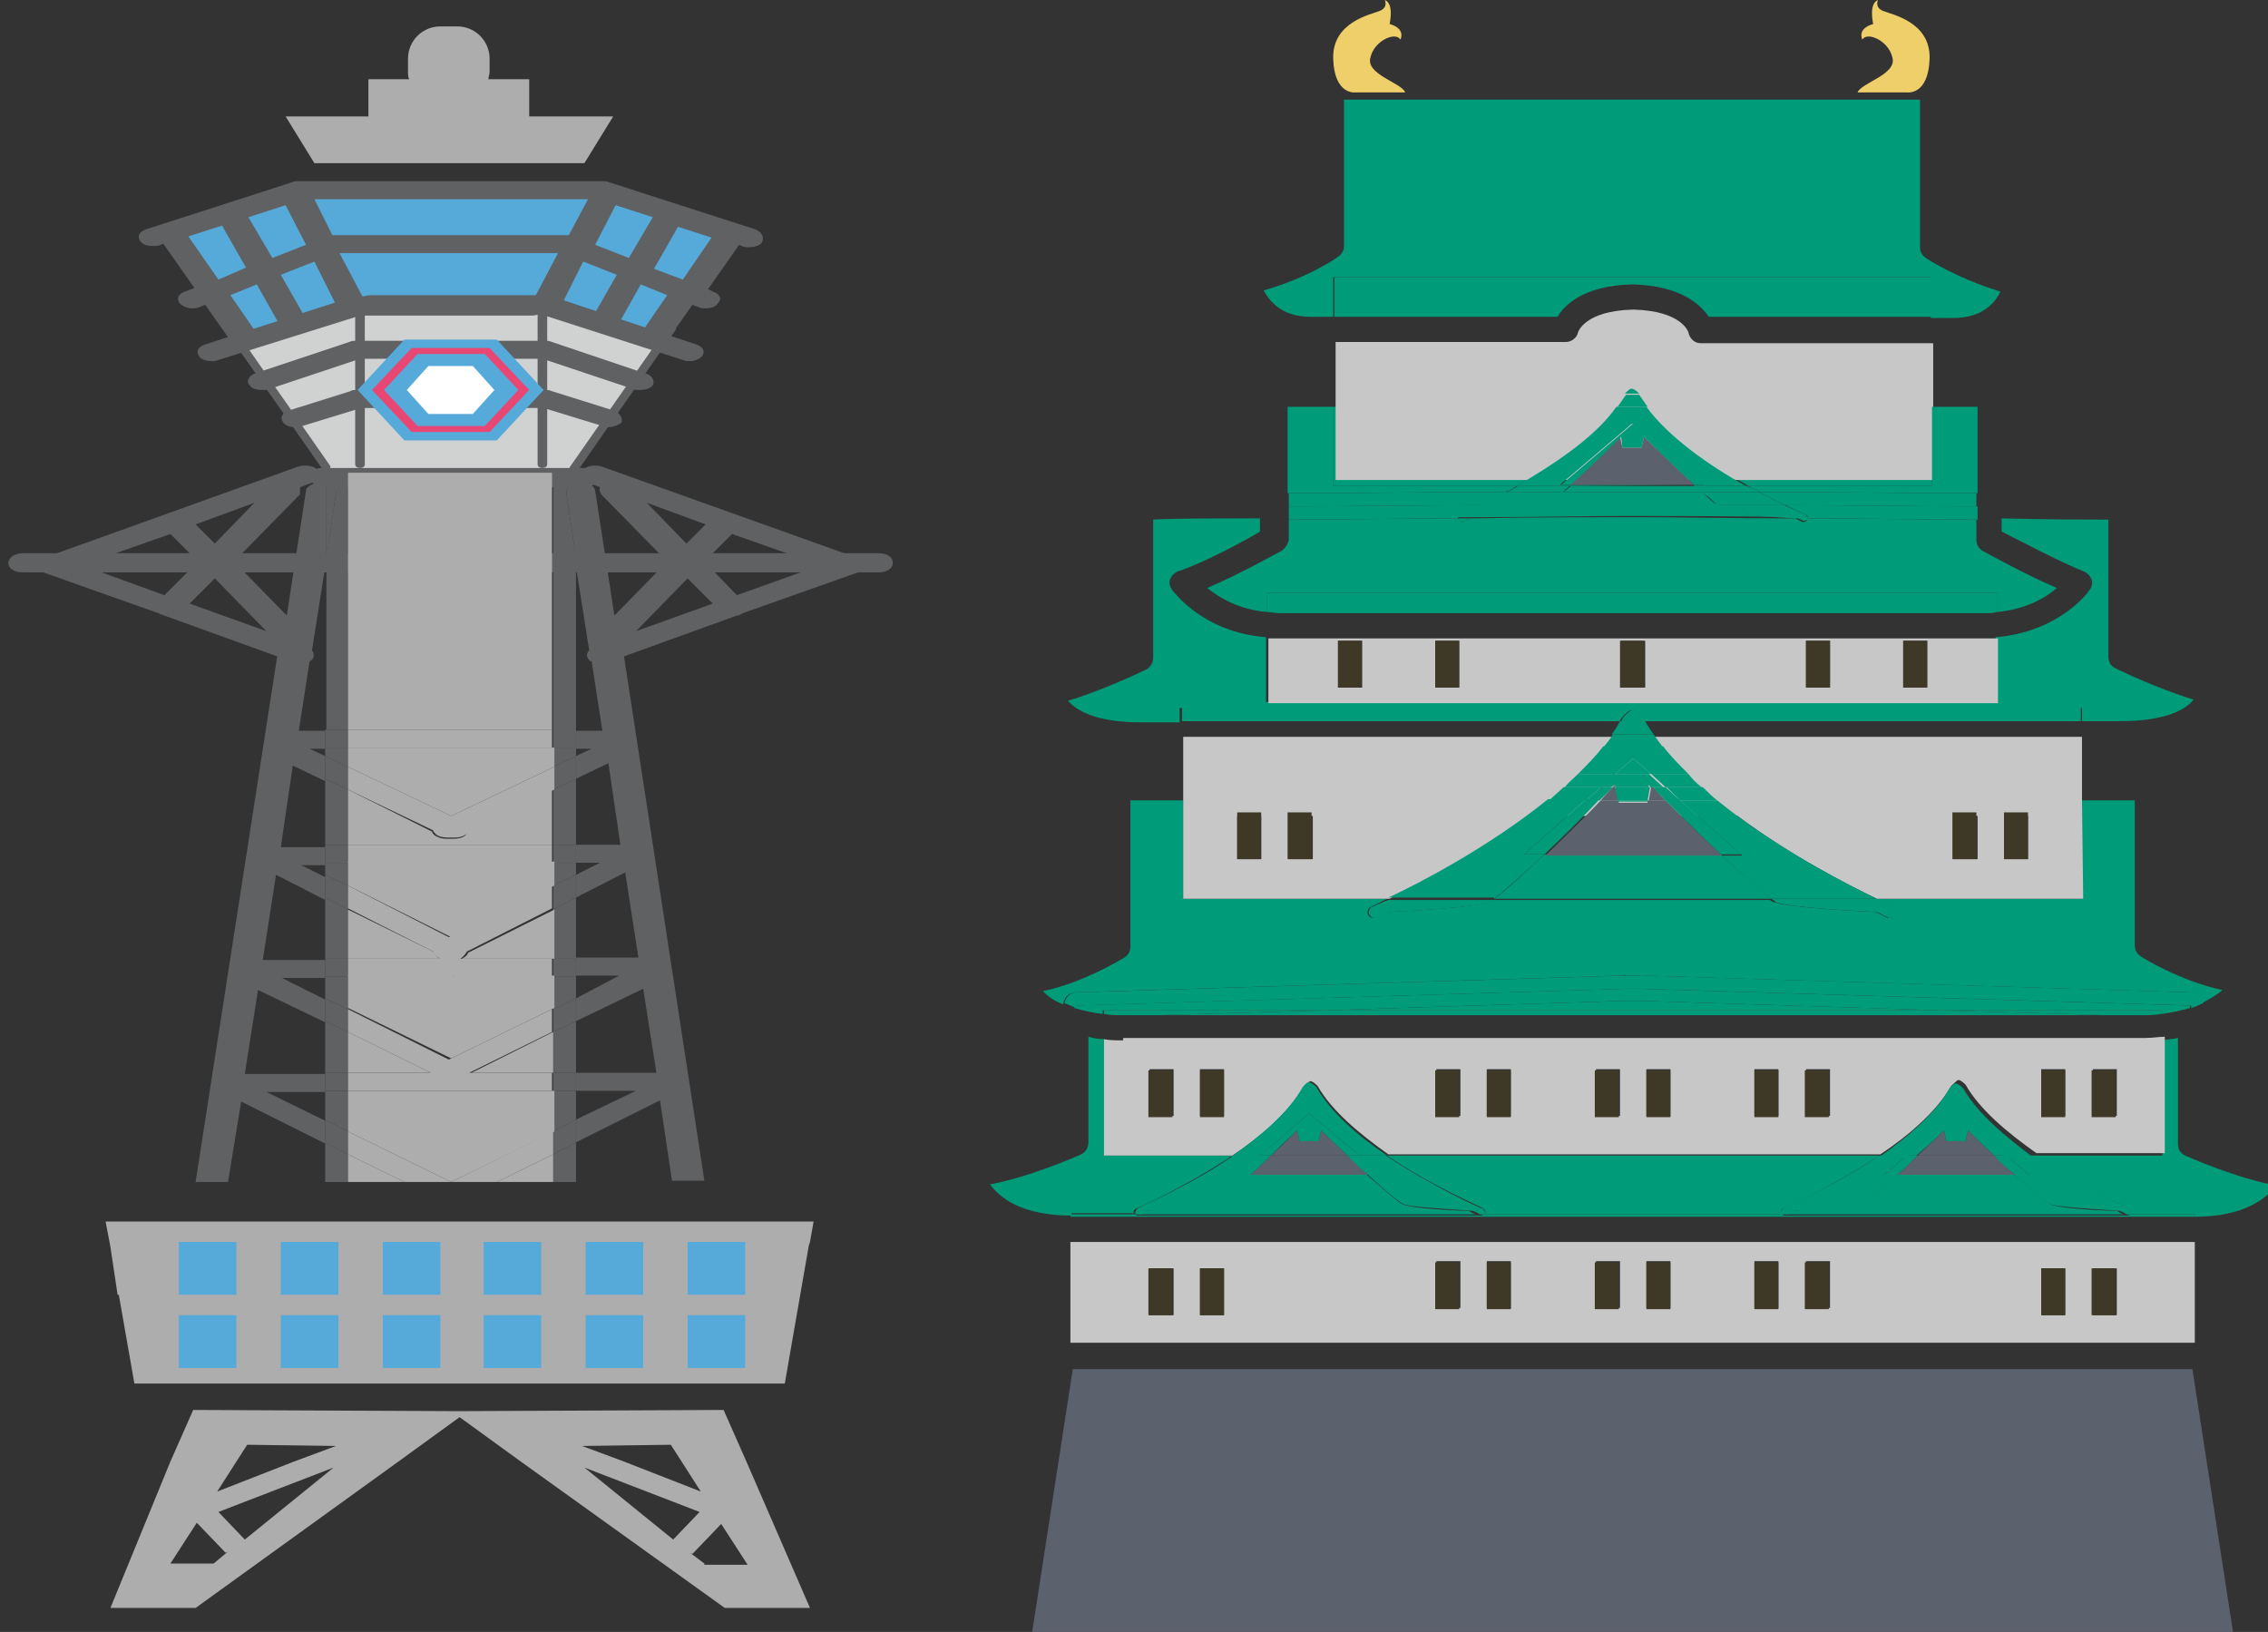 <?xml version="1.0" encoding="utf-8"?>
<!-- Generator: Adobe Illustrator 27.3.1, SVG Export Plug-In . SVG Version: 6.00 Build 0)  -->
<svg version="1.1" id="_レイヤー_1" xmlns="http://www.w3.org/2000/svg" xmlns:xlink="http://www.w3.org/1999/xlink" x="0px"
	 y="0px" viewBox="0 0 189 136" style="enable-background:new 0 0 189 136;" xml:space="preserve">
<rect x="0" y="0" width="189" height="136" fill="#333333" stroke="none"/>
<style type="text/css">
	.st0{fill:#009B79;}
	.st1{fill:#5C616E;}
	.st2{fill:#EECF69;}
	.st3{fill:#C7C7C7;}
	.st4{fill:#3E3827;}
	.st5{fill:#ADADAD;}
	.st6{fill:#D0D1D1;}
	.st7{fill:#56AADA;}
	.st8{fill:#5F6163;}
	.st9{fill:#E74772;}
	.st10{fill:#FFFFFF;}
	.st11{fill:none;}
</style>
<g>
	<path class="st0" d="M126.4,40.5c2.9-1.6,6.4-4,8.3-6.6h-23.6v6.6H126.4z"/>
	<path class="st0" d="M145.7,40.5h15.3v-6.6h-23.6C139.3,36.5,142.8,38.8,145.7,40.5z"/>
	<polygon class="st1" points="186.1,136.1 86,136.1 89.4,114.1 182.7,114.1 	"/>
	<path class="st2" d="M117.1,7.7c-0.3-0.8-3.3-1.5-2.9-2.9c0.3-1.4,2.1-2.2,2.5-1.5c0,0,0.5-0.9-0.9-1.3c0,0,0.4-1.7-0.4-2
		c0,0,0.3,0.6-0.4,0.9c-0.7,0.3-4,0.9-3.9,4c0.1,3.1,1.9,2.8,1.9,2.8H117.1z"/>
	<path class="st2" d="M154.8,7.7c0.3-0.8,3.3-1.5,2.9-2.9c-0.3-1.4-2.1-2.2-2.5-1.5c0,0-0.5-0.9,0.9-1.3c0,0-0.4-1.7,0.4-2
		c0,0-0.3,0.6,0.4,0.9c0.7,0.3,4,0.9,3.9,4s-1.9,2.8-1.9,2.8H154.8z"/>
	<path class="st3" d="M89.3,103.5c0,0-0.1,0-0.1,0v8.4h93.7v-8.4c0,0-0.1,0-0.1,0H89.3z M97.8,109.6h-2v-3.9h2V109.6z M102,109.6h-2
		v-3.9h2V109.6z M121.7,109h-2v-3.9h2V109z M125.9,109h-2v-3.9h2V109z M135,109h-2v-3.9h2V109z M139.2,109h-2v-3.9h2V109z
		 M148.2,109h-2v-3.9h2V109z M152.5,109h-2v-3.9h2V109z M172.1,109.6h-2v-3.9h2V109.6z M176.4,109.6h-2v-3.9h2V109.6z"/>
	<path class="st3" d="M160.9,28.6h-19.2c-0.5,0-0.9-0.4-1-0.9c0,0-0.5-1.8-4.6-1.9c-4.1,0.1-4.6,1.9-4.6,1.9c-0.1,0.5-0.6,0.8-1,0.8
		h-19.2v11.5h49.8V28.6z"/>
	<path class="st0" d="M117,100.4c-0.4-0.1-1.7-1.3-3.1-2.5h-9.8c-1.4,1.3-2.7,2.4-3.1,2.5c-0.7,0.2-4.1,0.4-5.6,0.5
		c-0.3,0.1-0.5,0.2-0.6,0.3h28.2c-0.1,0-0.3-0.1-0.6-0.3C121.1,100.9,117.8,100.7,117,100.4z"/>
	<path class="st0" d="M180.1,96.3h-10.7c3.8,2.6,7.9,4.3,8,4.4c0.1,0.1,0.2,0.2,0.2,0.4c0,0-0.1,0.1-0.1,0.1h5.4v0.2
		c4.2,0,6-1.6,6.8-2.6c-3.3-0.6-7.4-2.4-7.6-2.5c-0.4-0.2-0.6-0.5-0.6-1v-8.8c-0.4,0.1-0.9,0.1-1.3,0.2V96.3z"/>
	<path class="st0" d="M94.6,101.2c0,0-0.1-0.1-0.1-0.1c-0.1-0.1,0-0.3,0.2-0.4c0.1,0,4.1-1.8,8-4.4H92v-9.7c-0.5,0-0.9-0.1-1.3-0.2
		v8.8c0,0.4-0.2,0.8-0.6,1c-0.2,0.1-4.3,1.9-7.6,2.5c0.8,1.1,2.6,2.6,6.8,2.6v-0.2H94.6z"/>
	<path class="st0" d="M148.6,100.7c0.1,0,4.1-1.8,8-4.4h-41c3.8,2.6,7.9,4.3,8,4.4c0.1,0.1,0.2,0.2,0.2,0.4c0,0-0.1,0.1-0.1,0.1
		h24.9c0,0-0.1-0.1-0.1-0.1C148.4,100.9,148.4,100.8,148.6,100.7z"/>
	<path class="st0" d="M171,100.4c-0.4-0.1-1.7-1.3-3.1-2.5h-9.8c-1.4,1.3-2.7,2.4-3.1,2.5c-0.7,0.2-4.1,0.4-5.6,0.5
		c-0.3,0.1-0.5,0.2-0.6,0.3h28.2c-0.1,0-0.3-0.1-0.6-0.3C175,100.9,171.7,100.7,171,100.4z"/>
	<path class="st0" d="M177.5,101.2c0,0-0.1,0.1-0.2,0.1c0,0-0.1,0-0.1,0c0,0,0,0-0.1,0h-28.2c0,0-0.1,0-0.1,0c0,0-0.1,0-0.1,0
		c-0.1,0-0.1,0-0.2-0.1h-24.9c0,0-0.1,0.1-0.2,0.1c0,0-0.1,0-0.1,0c0,0,0,0-0.1,0H95c0,0-0.1,0-0.1,0c0,0-0.1,0-0.1,0
		c-0.1,0-0.1,0-0.2-0.1h-5.4v0.2c0,0,0.1,0,0.1,0h93.5c0,0,0.1,0,0.1,0v-0.2H177.5z"/>
	<path class="st3" d="M93.6,86.7c-0.6,0-1.1,0-1.6-0.1v9.7h10.7c2.4-1.6,4.7-3.6,5.9-5.7c0.1-0.1,0.5-0.5,0.6-0.5c0,0,0,0,0,0
		c0.2,0,0.5,0.3,0.6,0.4c1.2,2.1,3.5,4,5.9,5.7h41c2.4-1.6,4.7-3.6,5.9-5.7c0.1-0.1,0.5-0.5,0.6-0.5c0,0,0,0,0,0
		c0.2,0,0.5,0.3,0.6,0.4c1.2,2.1,3.5,4,5.9,5.7h10.7v-9.7c-0.5,0-1,0.1-1.6,0.1H93.6z M97.8,93h-2v-3.9h2V93z M102,93h-2v-3.9h2V93z
		 M121.7,93h-2v-3.9h2V93z M125.9,93h-2v-3.9h2V93z M135,93h-2v-3.9h2V93z M139.2,93h-2v-3.9h2V93z M148.2,93h-2v-3.9h2V93z
		 M152.5,93h-2v-3.9h2V93z M172.1,93h-2v-3.9h2V93z M176.4,93h-2v-3.9h2V93z"/>
	<path class="st0" d="M89.6,82.7l45.6-1.4c0.1,0,0.2-0.1,0.3,0l0.6,0l0.5,0c0.1,0,0.2,0,0.3,0l45.6,1.4c0.5,0,0.9,0.4,1,0.9
		c0.7-0.4,1.3-0.7,1.7-1.1c-3.4-0.7-6.7-2.7-6.8-2.8c-0.3-0.2-0.5-0.5-0.5-0.9V66.7h-4.4v8.2h-17.2c0.9,0.4,1.4,0.7,1.4,0.7
		c0.2,0.1,0.3,0.4,0.2,0.6c-0.1,0.2-0.2,0.3-0.4,0.3c-0.1,0-0.1,0-0.2,0c0,0-0.4-0.2-1-0.5c-2.3-0.1-7.3-0.4-8.4-0.8
		c-0.1,0-0.3-0.1-0.4-0.2h-23.1c-0.2,0.1-0.3,0.2-0.4,0.2c-1.1,0.4-6.1,0.7-8.4,0.8c-0.6,0.3-1,0.5-1,0.5c-0.1,0-0.1,0-0.2,0
		c-0.2,0-0.3-0.1-0.4-0.3c-0.1-0.2,0-0.5,0.2-0.6c0,0,0.6-0.3,1.4-0.7H98.6v-8.2h-4.4v12.2c0,0.4-0.2,0.7-0.5,0.9
		c-0.2,0.1-3.4,2.1-6.8,2.8c0.4,0.4,0.9,0.8,1.7,1.1C88.7,83.1,89,82.8,89.6,82.7z"/>
	<path class="st0" d="M128.7,71.2c-1.7,1.6-3.3,3.1-4.2,3.7h23.1c-0.8-0.6-2.5-2.1-4.2-3.7H128.7z"/>
	<path class="st3" d="M173.5,66.7v-5.3H98.6v5.3h0v8.2h17.2c2.3-1.1,7.2-3.7,11.6-6.9h17.4c4.4,3.3,9.3,5.8,11.6,6.9h17.2
		L173.5,66.7L173.5,66.7z M105.1,71.6h-2V68h2V71.6z M109.4,71.6h-2V68h2V71.6z M164.8,71.6h-2V68h2V71.6z M169,71.6h-2V68h2V71.6z"
		/>
	<path class="st0" d="M136.6,83.4c-0.1,0-0.1,0-0.2,0l-0.3,0l-0.4,0c-0.1,0-0.1,0-0.2,0l-25.2,0.8h51.5L136.6,83.4z"/>
	<polygon class="st0" points="110.3,84.2 96.7,84.6 175.4,84.6 161.8,84.2 	"/>
	<path class="st0" d="M135.5,82.4L135.5,82.4l0.6,0l0.6,0v0l45.9,1.4V84c0.4-0.1,0.7-0.3,1-0.4c-0.1-0.5-0.5-0.9-1-0.9L137,81.3
		c-0.1,0-0.2-0.1-0.3,0l-0.5,0l-0.6,0c-0.1,0-0.2,0-0.3,0l-45.6,1.4c-0.5,0-0.9,0.4-1,0.9c0.3,0.1,0.7,0.3,1,0.4v-0.2L135.5,82.4z"
		/>
	<path class="st0" d="M110.3,84.2l25.2-0.8c0.1,0,0.1,0,0.2,0l0.4,0l0.3,0c0.1,0,0.1,0,0.2,0l25.2,0.8h18.3v0.3
		c0.9-0.1,1.7-0.3,2.4-0.5v-0.2l-45.9-1.4v0l-0.6,0l-0.6,0v0l-45.9,1.4V84c0.7,0.2,1.5,0.4,2.4,0.5v-0.3H110.3z"/>
	<path class="st0" d="M161.8,84.2l13.5,0.4h3.2c0.6,0,1.1,0,1.6-0.1v-0.3H161.8z"/>
	<path class="st0" d="M96.7,84.6l13.5-0.4H92v0.3c0.5,0.1,1,0.1,1.6,0.1H96.7z"/>
	<path class="st0" d="M173.5,58.9v1.2h3.2c3.8,0,5.5-1,6.1-1.8c-3-0.9-6.3-2.5-6.5-2.6c-0.4-0.2-0.6-0.5-0.6-1V43.3
		c-1.6,0-4.9,0-8.9-0.1v1.1c1.4,0.7,5,2.6,6.8,3.3c0.3,0.1,0.6,0.4,0.7,0.7c0.1,0.3,0,0.7-0.2,0.9c-0.1,0.2-2.6,3.5-7.8,3.9v5.4
		h-60.8v-5.4c-5.2-0.4-7.6-3.7-7.8-3.9c-0.2-0.3-0.3-0.6-0.2-0.9c0.1-0.3,0.4-0.6,0.7-0.7c1.9-0.6,5.5-2.5,6.8-3.3v-1.1
		c-4,0-7.3,0-8.9,0.1v11.5c0,0.4-0.2,0.8-0.6,1c-0.2,0.1-3.5,1.7-6.5,2.6c0.7,0.8,2.3,1.8,6.1,1.8h3.2v-1.2H173.5z"/>
	<path class="st0" d="M173.5,58.9h-75v1.2H135c0-0.1,0.1-0.2,0.1-0.2c0.1-0.2,0.7-0.8,0.9-0.7c0,0,0,0,0,0c0.3,0.1,0.8,0.5,0.9,0.7
		c0,0.1,0.1,0.2,0.1,0.2h36.4V58.9z"/>
	<path class="st3" d="M106.7,53.2c-0.4,0-0.7,0-1,0v5.4h60.8v-5.4c-0.3,0-0.7,0-1,0H106.7z M113.5,57.3h-2v-3.9h2V57.3z M121.6,57.3
		h-2v-3.9h2V57.3z M137.1,57.3h-2v-3.9h2V57.3z M152.5,57.3h-2v-3.9h2V57.3z M160.6,57.3h-2v-3.9h2V57.3z"/>
	<path class="st0" d="M126.4,40.5h-15.3v-6.6h-3.8v7.2c5.7,0,12.5-0.1,18.1-0.1C125.8,40.9,126.1,40.7,126.4,40.5z"/>
	<path class="st0" d="M134.9,41c0.1,0,0.1,0,0.2,0l1,0l1,0c0.1,0,0.1,0,0.2,0c1.1,0,2.8,0,4.7,0c-0.2-0.2-0.4-0.3-0.6-0.5h-10.5
		c-0.2,0.2-0.4,0.3-0.6,0.5C132.1,41,133.8,41,134.9,41z"/>
	<path class="st0" d="M145.7,40.5c0.3,0.2,0.7,0.4,1,0.5c5.6,0,12.4,0.1,18.1,0.1v-7.2h-3.8v6.6H145.7z"/>
	<path class="st0" d="M141.2,40.4h-10.4c0,0-0.1,0.1-0.1,0.1L141.2,40.4C141.3,40.5,141.3,40.4,141.2,40.4z"/>
	<path class="st0" d="M106.8,45.9c-0.2,0.1-3.6,2-6.2,3.1c1,0.8,2.6,1.8,5,2v-1.6h60.8V51c2.4-0.2,4.1-1.2,5-2c-2.6-1.1-6-3-6.2-3.1
		c-0.3-0.2-0.5-0.5-0.5-0.9v-1.7c-4.4,0-9.5-0.1-14.1-0.1c0,0,0,0.1,0,0.1c0,0.1-0.2,0.2-0.3,0.2c0,0-0.1,0-0.1,0
		c0,0-0.2-0.1-0.6-0.3c-5.3,0-10.1-0.1-12.6-0.1c-0.1,0-0.1,0-0.2,0l-0.8,0l-0.8,0c0,0-0.1,0-0.1,0c-2.5,0-7.3,0-12.6,0.1
		c-0.4,0.2-0.6,0.3-0.6,0.3c0,0-0.1,0-0.1,0c-0.1,0-0.2-0.1-0.3-0.2c0,0,0-0.1,0-0.1c-4.7,0-9.7,0.1-14.1,0.1V45
		C107.3,45.4,107.1,45.7,106.8,45.9z"/>
	<path class="st0" d="M165.4,51.1c0.4,0,0.7,0,1-0.1v-1.6h-60.8V51c0.3,0,0.7,0.1,1,0.1H165.4z"/>
	<path class="st0" d="M137.2,41c-0.1,0-0.1,0-0.2,0l-1,0l-1,0c-0.1,0-0.1,0-0.2,0c-1.1,0-2.8,0-4.7,0c-0.5,0.4-0.9,0.8-1.2,1.1
		c2.5,0,4.7,0,6.1,0l0,0c0,0,0.4,0,1,0c0.6,0,1,0,1,0l0,0c1.4,0,3.6,0,6.1,0c-0.4-0.3-0.8-0.6-1.2-1.1C140,41,138.4,41,137.2,41z"/>
	<path class="st0" d="M148.7,42.1c5.2,0,11,0.1,16,0.1v-1.1c-5.7,0-12.5-0.1-18.1-0.1C147.4,41.4,148.1,41.8,148.7,42.1z"/>
	<path class="st0" d="M125.5,41c-5.6,0-12.4,0.1-18.1,0.1v1.1c5,0,10.9-0.1,16-0.1C124,41.8,124.7,41.4,125.5,41z"/>
	<path class="st0" d="M144,42.6c-0.2-0.1-0.5-0.3-0.9-0.6c-2.5,0-4.7,0-6.1,0l0,0c0,0-0.4,0-1,0c-0.6,0-1,0-1,0l0,0
		c-1.4,0-3.6,0-6.1,0c-0.4,0.3-0.7,0.5-0.9,0.6c-0.7,0.2-4.1,0.4-5.6,0.5c0,0,0,0,0,0c5.3,0,10.1-0.1,12.6-0.1c0,0,0.1,0,0.1,0
		l0.8,0l0.8,0c0,0,0.1,0,0.2,0c2.5,0,7.3,0,12.6,0.1c0,0,0,0,0,0C148.1,43.1,144.7,42.9,144,42.6z"/>
	<path class="st0" d="M150.5,42.9c0.1,0,0.1,0.1,0.2,0.3c4.7,0,9.7,0.1,14.1,0.1v-1.1c-5,0-10.9-0.1-16-0.1
		C149.8,42.6,150.5,42.9,150.5,42.9z"/>
	<path class="st0" d="M121.6,42.9c0,0,0.7-0.3,1.8-0.8c-5.2,0-11,0.1-16,0.1v1.1c4.4,0,9.5-0.1,14.1-0.1
		C121.5,43.1,121.5,43,121.6,42.9z"/>
	<path class="st0" d="M160.9,23.2v3.3h1.9c2.4,0,3.5-1.3,3.9-2.2c-3.6-1.1-6.1-2.7-6.2-2.8c-0.3-0.2-0.5-0.5-0.5-0.9V8.3H112v12.2
		c0,0.4-0.2,0.7-0.5,0.9c-0.1,0.1-2.6,1.8-6.2,2.8c0.5,0.9,1.5,2.2,3.9,2.2h1.9v-3.3H160.9z"/>
	<path class="st0" d="M136,23.7c4.1,0.1,5.7,1.7,6.4,2.7h18.6v-3.3h-49.8v3.3h18.6C130.3,25.5,131.9,23.8,136,23.7z"/>
	<path class="st1" d="M137,36.4l-0.2,0.9h-0.8h-0.8l-0.2-0.9c0,0-2.2,2.2-4.2,4h10.4C139.3,38.6,137,36.4,137,36.4z"/>
	<path class="st0" d="M146.6,41c-0.3-0.2-0.6-0.3-1-0.5h-4.3c0.2,0.2,0.4,0.3,0.6,0.5C143.3,41,144.9,41,146.6,41z"/>
	<path class="st0" d="M130.8,40.5h-4.3c-0.3,0.2-0.7,0.4-1,0.5c1.7,0,3.3,0,4.8,0C130.4,40.8,130.6,40.7,130.8,40.5z"/>
	<path class="st0" d="M126.4,40.5h4.3c0,0,0.1-0.1,0.1-0.1H130l6-5.1l6,5.1h-0.9c0,0,0.1,0.1,0.1,0.1h4.3c-2.9-1.6-6.4-4-8.3-6.6
		h-2.5C132.9,36.5,129.3,38.8,126.4,40.5z"/>
	<path class="st0" d="M121.5,43.3c0,0.1,0.2,0.2,0.3,0.2c0,0,0.1,0,0.1,0c0,0,0.2-0.1,0.6-0.3c-0.3,0-0.7,0-1,0
		C121.5,43.2,121.5,43.2,121.5,43.3z"/>
	<path class="st0" d="M150.3,43.4c0,0,0.1,0,0.1,0c0.1,0,0.2-0.1,0.3-0.2c0,0,0-0.1,0-0.1c-0.3,0-0.7,0-1,0
		C150,43.3,150.3,43.4,150.3,43.4z"/>
	<path class="st0" d="M143.1,42.1c1.7,0,3.6,0,5.6,0c-0.6-0.3-1.3-0.7-2.1-1.1c-1.7,0-3.3,0-4.8,0C142.4,41.4,142.8,41.8,143.1,42.1
		z"/>
	<path class="st0" d="M130.2,41c-1.4,0-3,0-4.8,0c-0.8,0.4-1.5,0.8-2.1,1.1c2,0,3.9,0,5.6,0C129.3,41.8,129.7,41.4,130.2,41z"/>
	<path class="st0" d="M128.1,42.6c0.2-0.1,0.5-0.3,0.9-0.6c-1.7,0-3.6,0-5.6,0c-1.1,0.5-1.7,0.8-1.8,0.8c-0.1,0-0.1,0.1-0.2,0.3
		c0.3,0,0.7,0,1,0c0,0,0,0,0,0C124,43.1,127.4,42.9,128.1,42.6z"/>
	<path class="st0" d="M150.5,42.9c0,0-0.7-0.3-1.8-0.8c-2,0-3.9,0-5.6,0c0.4,0.3,0.7,0.5,0.9,0.6c0.7,0.2,4.1,0.4,5.6,0.5
		c0,0,0,0,0,0c0.3,0,0.7,0,1,0C150.6,43.1,150.6,43,150.5,42.9z"/>
	<path class="st0" d="M136.5,32.8h0.1c-0.1-0.1-0.4-0.4-0.6-0.4c0,0,0,0,0,0c-0.1-0.1-0.5,0.3-0.6,0.4h0.1H136.5z"/>
	<path class="st0" d="M134.8,33.9h2.5c-0.2-0.3-0.5-0.7-0.7-1c0,0,0,0,0,0h-0.1h-0.9h-0.1c0,0,0,0,0,0
		C135.3,33.2,135,33.6,134.8,33.9z"/>
	<path class="st0" d="M135.2,37.3h0.8h0.8l0.2-0.9c0,0,2.2,2.2,4.2,4h0.9l-6-5.1l-6,5.1h0.8c2-1.8,4.2-4,4.2-4L135.2,37.3z"/>
	<path class="st1" d="M105.9,96.3c-0.5,0.5-1.1,1.1-1.7,1.6h9.8c-0.6-0.5-1.2-1.1-1.7-1.6H105.9z"/>
	<path class="st1" d="M110.1,94.2l-0.2,0.9h-0.8h-0.8l-0.2-0.9c0,0-1,1-2.2,2.1h6.4C111.1,95.2,110.1,94.2,110.1,94.2z"/>
	<path class="st0" d="M101.2,100.4c0.4-0.1,1.7-1.3,3.1-2.5h-1.1l1.9-1.6h-2.3c-3.8,2.6-7.9,4.3-8,4.4c-0.1,0.1-0.2,0.2-0.2,0.4
		c0,0,0.1,0.1,0.1,0.1H95c0.1,0,0.3-0.1,0.6-0.3C97.1,100.9,100.4,100.7,101.2,100.4z"/>
	<path class="st0" d="M123.5,100.7c-0.1,0-4.1-1.8-8-4.4h-2.3l1.9,1.6H114c1.4,1.3,2.7,2.4,3.1,2.5c0.7,0.2,4.1,0.4,5.6,0.5
		c0.3,0.1,0.5,0.2,0.6,0.3h0.4c0,0,0.1-0.1,0.1-0.1C123.7,100.9,123.7,100.8,123.5,100.7z"/>
	<path class="st0" d="M123.3,101.2c0,0,0.1,0,0.1,0c0.1,0,0.1,0,0.2-0.1L123.3,101.2C123.3,101.2,123.3,101.2,123.3,101.2z"/>
	<path class="st0" d="M94.8,101.3c0,0,0.1,0,0.1,0c0,0,0,0,0.1,0h-0.4C94.7,101.2,94.7,101.3,94.8,101.3z"/>
	<path class="st0" d="M109.1,92.8l4.2,3.5h2.3c-2.4-1.6-4.7-3.6-5.9-5.7c-0.1-0.1-0.4-0.4-0.6-0.4c0,0,0,0,0,0
		c-0.1-0.1-0.5,0.3-0.6,0.5c-1.2,2.1-3.5,4-5.9,5.7h2.3L109.1,92.8z"/>
	<path class="st0" d="M105,96.3l-1.9,1.6h1.1c0.6-0.5,1.2-1.1,1.7-1.6H105z"/>
	<path class="st0" d="M114,97.9h1.2l-1.9-1.6h-1C112.8,96.9,113.4,97.4,114,97.9z"/>
	<path class="st0" d="M105,96.3h0.9c1.2-1.2,2.2-2.1,2.2-2.1l0.2,0.9h0.8h0.8l0.2-0.9c0,0,1,1,2.2,2.1h1l-4.2-3.5L105,96.3z"/>
	<path class="st1" d="M159.8,96.3c-0.5,0.5-1.1,1.1-1.7,1.6h9.8c-0.6-0.5-1.2-1.1-1.7-1.6H159.8z"/>
	<path class="st1" d="M164,94.2l-0.2,0.9H163h-0.8l-0.2-0.9c0,0-1,1-2.2,2.1h6.4C165,95.2,164,94.2,164,94.2z"/>
	<path class="st0" d="M169.1,97.9h-1.2c1.4,1.3,2.7,2.4,3.1,2.5c0.7,0.2,4.1,0.4,5.6,0.5c0.3,0.1,0.5,0.2,0.6,0.3h0.4
		c0,0,0.1-0.1,0.1-0.1c0.1-0.1,0-0.3-0.2-0.4c-0.1,0-4.1-1.8-8-4.4h-2.3L169.1,97.9z"/>
	<path class="st0" d="M155.1,100.4c0.4-0.1,1.7-1.3,3.1-2.5H157l1.9-1.6h-2.3c-3.8,2.6-7.9,4.3-8,4.4c-0.1,0.1-0.2,0.2-0.2,0.4
		c0,0,0.1,0.1,0.1,0.1h0.4c0.1,0,0.3-0.1,0.6-0.3C151,100.9,154.3,100.7,155.1,100.4z"/>
	<path class="st0" d="M148.7,101.3c0,0,0.1,0,0.1,0c0,0,0,0,0.1,0h-0.4C148.6,101.2,148.6,101.3,148.7,101.3z"/>
	<path class="st0" d="M177.2,101.2c0,0,0.1,0,0.1,0c0.1,0,0.1,0,0.2-0.1L177.2,101.2C177.2,101.2,177.2,101.2,177.2,101.2z"/>
	<path class="st0" d="M163.6,90.7c-0.1-0.1-0.4-0.4-0.6-0.4c0,0,0,0,0,0c-0.1-0.1-0.5,0.3-0.6,0.5c-1.2,2.1-3.5,4-5.9,5.7h2.3
		l4.2-3.5l4.2,3.5h2.3C167.1,94.7,164.8,92.8,163.6,90.7z"/>
	<path class="st0" d="M158.1,97.9c0.6-0.5,1.2-1.1,1.7-1.6h-0.9l-1.9,1.6H158.1z"/>
	<path class="st0" d="M167.9,97.9h1.2l-1.9-1.6h-1C166.7,96.9,167.3,97.4,167.9,97.9z"/>
	<path class="st0" d="M162,94.2l0.2,0.9h0.8h0.8l0.2-0.9c0,0,1,1,2.2,2.1h1l-4.2-3.5l-4.2,3.5h0.9C161,95.2,162,94.2,162,94.2z"/>
	<path class="st1" d="M138.8,66.7h-1.5l0,0.2h-1.2h-1.2l0-0.2h-1.5c-1.1,1.2-2.9,2.9-4.6,4.6h14.7C141.7,69.6,139.9,67.8,138.8,66.7
		z"/>
	<path class="st1" d="M137.5,65.4l0,0.2h0.2C137.6,65.5,137.5,65.4,137.5,65.4z"/>
	<path class="st1" d="M134.6,65.4c0,0-0.1,0.1-0.2,0.2h0.2L134.6,65.4z"/>
	<path class="st1" d="M134.6,65.6h-0.2c-0.2,0.2-0.6,0.6-1,1.1h1.5L134.6,65.6z"/>
	<path class="st1" d="M138.8,66.7c-0.5-0.5-0.8-0.9-1-1.1h-0.2l-0.2,1.1H138.8z"/>
	<path class="st0" d="M136.1,63.2l1.5,1.3h3.1c-0.8-0.8-1.5-1.5-2.1-2.3h-5c-0.6,0.8-1.4,1.6-2.1,2.3h3.1L136.1,63.2z"/>
	<path class="st0" d="M114.3,75.6c-0.2,0.1-0.3,0.4-0.2,0.6c0.1,0.2,0.2,0.3,0.4,0.3c0.1,0,0.1,0,0.2,0c0,0,0.4-0.2,1-0.5
		c2.3-0.1,7.3-0.4,8.4-0.8c0.1,0,0.3-0.1,0.4-0.2h-8.8C114.9,75.3,114.3,75.6,114.3,75.6z"/>
	<path class="st0" d="M148,75.2c1.1,0.4,6.1,0.7,8.4,0.8c0.6,0.3,1,0.5,1,0.5c0.1,0,0.1,0,0.2,0c0.2,0,0.3-0.1,0.4-0.3
		c0.1-0.2,0-0.5-0.2-0.6c0,0-0.6-0.3-1.4-0.7h-8.8C147.8,75,147.9,75.1,148,75.2z"/>
	<path class="st0" d="M143.4,71.2c1.7,1.6,3.3,3.1,4.2,3.7h8.8c-2.7-1.3-8.5-4.3-13.3-8.2H140l5.2,4.6H143.4z"/>
	<path class="st0" d="M124.5,74.9c0.8-0.6,2.5-2.1,4.2-3.7H127l5.2-4.6H129c-4.8,3.9-10.7,7-13.3,8.2H124.5z"/>
	<path class="st0" d="M134.6,64.5h-3.1c-0.4,0.4-0.8,0.7-1.1,1.1h3.1L134.6,64.5z"/>
	<path class="st0" d="M138.8,65.6h3c-0.4-0.3-0.8-0.7-1.1-1.1h-3.1L138.8,65.6z"/>
	<path class="st0" d="M132.2,66.7l1.2-1.1h-3.1c-0.4,0.4-0.8,0.7-1.2,1.1H132.2z"/>
	<path class="st0" d="M140,66.7h3.1c-0.4-0.3-0.8-0.7-1.2-1.1h-3L140,66.7z"/>
	<path class="st0" d="M136.1,59.2C136.1,59.1,136.1,59.1,136.1,59.2c-0.2-0.1-0.8,0.5-0.9,0.7c0,0.1-0.1,0.2-0.1,0.2h2.1
		c0-0.1-0.1-0.2-0.1-0.2C136.9,59.7,136.4,59.2,136.1,59.2z"/>
	<path class="st0" d="M137.8,61.2c-0.4,0-0.7,0-1,0c0,0-0.5,0-1.4,0c-0.3,0-0.6,0-1,0c-0.2,0.4-0.5,0.7-0.8,1.1h5
		C138.3,61.9,138,61.5,137.8,61.2z"/>
	<path class="st0" d="M136.8,61.2c0.3,0,0.6,0,1,0c-0.2-0.3-0.5-0.7-0.7-1.1H135c-0.2,0.4-0.4,0.7-0.7,1.1c0.4,0,0.7,0,1,0
		C136.2,61.2,136.8,61.2,136.8,61.2z"/>
	<polygon class="st0" points="136.1,63.2 134.6,64.5 137.6,64.5 	"/>
	<path class="st0" d="M143.4,71.2h1.7l-5.2-4.6h-1.2C139.9,67.8,141.7,69.6,143.4,71.2z"/>
	<path class="st0" d="M128.7,71.2c1.7-1.6,3.5-3.4,4.6-4.6h-1.1l-5.2,4.6H128.7z"/>
	<polygon class="st0" points="134.8,66.8 136.1,66.8 137.3,66.8 137.3,66.7 134.8,66.7 	"/>
	<path class="st0" d="M134.6,65.4l0,0.2h1.3h0.2h1.3l0-0.2c0,0,0.1,0.1,0.2,0.2h1l-1.2-1.1h-3l-1.2,1.1h1
		C134.5,65.5,134.6,65.4,134.6,65.4z"/>
	<path class="st0" d="M138.8,66.7h1.2l-1.2-1.1h-1C137.9,65.8,138.3,66.2,138.8,66.7z"/>
	<polygon class="st0" points="137.3,66.7 137.5,65.6 136.2,65.6 135.9,65.6 134.6,65.6 134.8,66.7 	"/>
	<path class="st0" d="M134.4,65.6h-1l-1.2,1.1h1.1C133.8,66.2,134.2,65.8,134.4,65.6z"/>
	<rect x="132.9" y="89.2" class="st4" width="2" height="3.9"/>
	<rect x="137.2" y="89.2" class="st4" width="2" height="3.9"/>
	<rect x="132.9" y="105.2" class="st4" width="2" height="3.9"/>
	<rect x="137.2" y="105.2" class="st4" width="2" height="3.9"/>
	<rect x="119.6" y="89.2" class="st4" width="2" height="3.9"/>
	<rect x="123.9" y="89.2" class="st4" width="2" height="3.9"/>
	<rect x="146.2" y="89.2" class="st4" width="2" height="3.9"/>
	<rect x="150.4" y="89.2" class="st4" width="2" height="3.9"/>
	<rect x="119.6" y="105.2" class="st4" width="2" height="3.9"/>
	<rect x="123.9" y="105.2" class="st4" width="2" height="3.9"/>
	<rect x="146.2" y="105.2" class="st4" width="2" height="3.9"/>
	<rect x="150.4" y="105.2" class="st4" width="2" height="3.9"/>
	<rect x="95.7" y="89.2" class="st4" width="2" height="3.9"/>
	<rect x="100" y="89.2" class="st4" width="2" height="3.9"/>
	<rect x="170.1" y="89.2" class="st4" width="2" height="3.9"/>
	<rect x="174.3" y="89.2" class="st4" width="2" height="3.9"/>
	<rect x="95.7" y="105.7" class="st4" width="2" height="3.9"/>
	<rect x="100" y="105.7" class="st4" width="2" height="3.9"/>
	<rect x="170.1" y="105.7" class="st4" width="2" height="3.9"/>
	<rect x="174.3" y="105.7" class="st4" width="2" height="3.9"/>
	<rect x="103.1" y="67.7" class="st4" width="2" height="3.9"/>
	<rect x="107.3" y="67.7" class="st4" width="2" height="3.9"/>
	<rect x="162.7" y="67.7" class="st4" width="2" height="3.9"/>
	<rect x="167" y="67.7" class="st4" width="2" height="3.9"/>
	<rect x="111.5" y="53.4" class="st4" width="2" height="3.9"/>
	<rect x="119.6" y="53.4" class="st4" width="2" height="3.9"/>
	<rect x="150.5" y="53.4" class="st4" width="2" height="3.9"/>
	<rect x="158.6" y="53.4" class="st4" width="2" height="3.9"/>
	<rect x="135" y="53.4" class="st4" width="2" height="3.9"/>
</g>
<g>
	<polygon class="st5" points="67.8,101.8 8.8,101.8 9.2,103.9 9.8,107.9 9.9,107.9 11.2,115.3 65.4,115.3 67.4,103.8 67.5,103.5 
		67.5,103.5 	"/>
	<polygon class="st6" points="45.8,25.7 37.6,25.8 29.3,25.7 20.1,29 27.2,39.1 34,39.2 41.1,39.1 47.7,39.2 55.1,29 	"/>
	<polygon class="st7" points="49.8,16.4 37.6,16.4 25.4,16.4 14.3,19.7 20.1,29 29.7,25.4 33.6,25.4 41.6,25.4 45.4,25.4 55.1,29 
		60.9,19.7 	"/>
	<path class="st8" d="M73.2,47.7H1.9c-0.7,0-1.2-0.3-1.2-0.8c0-0.4,0.5-0.8,1.2-0.8h71.3c0.7,0,1.2,0.3,1.2,0.8
		C74.4,47.4,73.9,47.7,73.2,47.7z"/>
	<path class="st5" d="M46.1,9.7h-2V6.6h-3.4c0-0.2,0.1-0.4,0.1-0.6V4.9c0-1.5-1.2-2.7-2.7-2.7h-1.4c-1.5,0-2.7,1.2-2.7,2.7V6
		c0,0.2,0,0.4,0.1,0.6h-3.4v3.1h-1.7h-5.2l2.4,3.9h2.9h5h6.8h5.2h2.6l2.4-3.9H46.1z"/>
	<path class="st8" d="M17.7,30.1c-0.4,0-0.9-0.1-1.1-0.4c-0.3-0.4-0.1-0.8,0.5-1l12.1-3.9c0.2-0.1,0.4-0.1,0.6-0.1h14.5
		c0.7,0,1.2,0.3,1.2,0.8c0,0.4-0.5,0.8-1.2,0.8H30L18.2,30C18,30.1,17.8,30.1,17.7,30.1z"/>
	<path class="st8" d="M30,39c-0.2,0-0.4-0.1-0.4-0.3V26.1c0-0.1,0.2-0.3,0.4-0.3c0.2,0,0.4,0.1,0.4,0.3v12.6
		C30.4,38.9,30.2,39,30,39z"/>
	<path class="st8" d="M27.2,39.2c-0.2,0-0.3-0.1-0.4-0.2l-8.1-11.6c-0.1-0.1,0-0.3,0.2-0.3c0.2-0.1,0.4,0,0.5,0.1l8.1,11.6
		c0.1,0.1,0,0.3-0.2,0.3C27.3,39.2,27.3,39.2,27.2,39.2z"/>
	<path class="st8" d="M57.5,30.1c-0.2,0-0.4,0-0.6-0.1l-11.8-3.8H30.9c-0.7,0-1.2-0.3-1.2-0.8c0-0.4,0.5-0.8,1.2-0.8h14.5
		c0.2,0,0.4,0,0.6,0.1L58,28.7c0.6,0.2,0.8,0.6,0.5,1C58.3,29.9,57.9,30.1,57.5,30.1z"/>
	<g>
		<path class="st8" d="M53.7,31.1L46,28.5c-0.2-0.1-0.4-0.1-0.6-0.1h-1.2H30.9h-1.2c-0.2,0-0.4,0-0.6,0.1l-7.8,2.6
			c-0.6,0.2-0.8,0.7-0.5,1c0.2,0.3,0.6,0.4,1.1,0.4c0.2,0,0.4,0,0.6-0.1l7.5-2.5h0.9h13.4h0.9l7.5,2.5c0.2,0.1,0.4,0.1,0.6,0.1
			c0.4,0,0.9-0.1,1.1-0.4C54.6,31.7,54.3,31.2,53.7,31.1z"/>
		<path class="st8" d="M51.1,34.2l-5.1-1.6c-0.2-0.1-0.4-0.1-0.5-0.1h-1.2H30.9h-1.2c-0.2,0-0.4,0-0.5,0.1l-5.1,1.6
			c-0.6,0.2-0.8,0.6-0.5,1c0.2,0.3,0.6,0.4,1.1,0.4c0.2,0,0.4,0,0.5-0.1l4.9-1.5h0.9h13.4h0.9l4.9,1.5c0.2,0.1,0.4,0.1,0.5,0.1
			c0.4,0,0.9-0.2,1.1-0.4C51.9,34.9,51.7,34.4,51.1,34.2z"/>
	</g>
	<path class="st8" d="M62.9,19.1l-12.1-3.9c-0.2-0.1-0.4-0.1-0.6-0.1h-6H30.9h-6c-0.2,0-0.4,0-0.6,0.1l-12.1,3.9
		c-0.6,0.2-0.8,0.6-0.5,1c0.2,0.3,0.6,0.4,1.1,0.4c0.2,0,0.4,0,0.6-0.1l0.2-0.1l2.6,3.7l-0.8,0.3c-0.6,0.2-0.7,0.7-0.4,1
		c0.2,0.2,0.6,0.4,1,0.4c0.2,0,0.4,0,0.6-0.1l0.5-0.2l1.9,2.7c0.2,0.3,0.6,0.5,1.1,0.5c0.2,0,0.3,0,0.5-0.1c0.6-0.2,0.9-0.6,0.6-1
		l-2-2.9l2.2-0.9l1.8,3.2c0.2,0.3,0.6,0.5,1.1,0.5c0.1,0,0.3,0,0.4,0c0.6-0.1,1-0.6,0.7-1l-2-3.5l2.8-1.1l1.7,3.4
		c0.2,0.3,0.6,0.5,1.1,0.5c0.1,0,0.2,0,0.4,0c0.6-0.1,1-0.6,0.8-1l-1.9-3.6h2.4h13.4h2.4l-1.9,3.6c-0.2,0.4,0.1,0.8,0.8,1
		c0.1,0,0.2,0,0.4,0c0.5,0,1-0.2,1.1-0.5l1.7-3.4l2.8,1.1l-2,3.5c-0.2,0.4,0.1,0.8,0.7,1c0.1,0,0.3,0,0.4,0c0.5,0,1-0.2,1.1-0.5
		l1.8-3.2l2.2,0.9l-2,2.9c-0.3,0.4,0,0.8,0.6,1c0.2,0,0.3,0.1,0.5,0.1c0.5,0,0.9-0.2,1.1-0.5l1.9-2.7l0.5,0.2
		c0.2,0.1,0.4,0.1,0.6,0.1c0.4,0,0.8-0.1,1-0.4c0.4-0.4,0.2-0.8-0.4-1L59,24.1l2.6-3.7l0.2,0.1c0.2,0.1,0.4,0.1,0.6,0.1
		c0.4,0,0.9-0.1,1.1-0.4C63.7,19.8,63.5,19.3,62.9,19.1z M18.2,23.3l-2.5-3.6l2.8-0.9l2,3.5L18.2,23.3z M22.7,21.5l-2-3.4l3.1-1
		l1.7,3.3L22.7,21.5z M47.4,19.6h-3.1H30.9h-3.1c0,0,0,0-0.1,0l-1.5-3h4.7h13.4H49L47.4,19.6C47.4,19.6,47.4,19.6,47.4,19.6z
		 M49.6,20.4l1.7-3.3l3.1,1l-2,3.4L49.6,20.4z M56.9,23.3l-2.4-0.9l2-3.5l2.8,0.9L56.9,23.3z"/>
	<path class="st8" d="M45.2,39c-0.2,0-0.4-0.1-0.4-0.3V26.1c0-0.1,0.2-0.3,0.4-0.3c0.2,0,0.4,0.1,0.4,0.3v12.6
		C45.6,38.9,45.4,39,45.2,39z"/>
	<path class="st8" d="M47.9,39.2c-0.1,0-0.1,0-0.2,0c-0.2-0.1-0.3-0.2-0.2-0.3l8.1-11.6c0.1-0.1,0.3-0.2,0.5-0.1
		c0.2,0.1,0.3,0.2,0.2,0.3L48.3,39C48.2,39.1,48.1,39.2,47.9,39.2z"/>
	<g>
		<polygon class="st7" points="41.4,28.3 33.7,28.3 29.8,32.5 33.7,36.7 41.4,36.7 45.3,32.5 		"/>
		<path class="st9" d="M40.8,36h-6.5L31,32.5l3.3-3.5h6.5l3.3,3.5L40.8,36z M34.8,35.5h5.6l2.8-3l-2.8-3h-5.6l-2.8,3L34.8,35.5z"/>
		<polygon class="st10" points="39.4,30.5 35.7,30.5 33.9,32.5 35.7,34.5 39.4,34.5 41.2,32.5 		"/>
	</g>
	<rect x="14.9" y="103.5" class="st7" width="4.8" height="4.4"/>
	<rect x="23.4" y="103.5" class="st7" width="4.8" height="4.4"/>
	<rect x="31.9" y="103.5" class="st7" width="4.8" height="4.4"/>
	<rect x="40.3" y="103.5" class="st7" width="4.8" height="4.4"/>
	<rect x="48.8" y="103.5" class="st7" width="4.8" height="4.4"/>
	<rect x="57.3" y="103.5" class="st7" width="4.8" height="4.4"/>
	<rect x="14.9" y="109.6" class="st7" width="4.8" height="4.4"/>
	<rect x="23.4" y="109.6" class="st7" width="4.8" height="4.4"/>
	<rect x="31.9" y="109.6" class="st7" width="4.8" height="4.4"/>
	<rect x="40.3" y="109.6" class="st7" width="4.8" height="4.4"/>
	<rect x="48.8" y="109.6" class="st7" width="4.8" height="4.4"/>
	<rect x="57.3" y="109.6" class="st7" width="4.8" height="4.4"/>
	<path class="st8" d="M48.8,40.6H26.7c-0.4,0-0.8-0.4-0.8-0.8l0,0c0-0.4,0.4-0.8,0.8-0.8h22.2c0.4,0,0.8,0.4,0.8,0.8v0
		C49.7,40.3,49.3,40.6,48.8,40.6z"/>
	<path class="st5" d="M62.2,121.8l-1.9-4.3l-22.1,0.1l0.7,0l0,0l-0.7,0l-0.7,0l0,0l0.7,0l-22.1-0.1l-1.9,4.3L9.2,134h7.1l16.9-12.2
		l5.1-3.7l0,0l0,0l5.1,3.7L60.4,134h7.1L62.2,121.8z M17.8,130.3h-3.6l2.2-3.4l2.4,2.5l0.2-0.1L17.8,130.3z M20.4,128.3l-2.2-2.3
		l9.6-3.7L20.4,128.3z M24.5,121.8l-6.4,2.5l1.6-2.5l0.9-1.4l7.4,0.1L24.5,121.8z M55.9,120.4l0.9,1.4l1.6,2.5l-6.4-2.5l-3.5-1.3
		L55.9,120.4z M48.7,122.3l9.6,3.7l-2.2,2.3L48.7,122.3z M58.7,130.3l-1.2-0.9l0.2,0.1l2.4-2.5l2.2,3.4H58.7z"/>
	<g>
		<polygon class="st11" points="22.2,90.9 27.1,93.3 27.1,90.9 		"/>
		<polygon class="st11" points="21.2,41.9 16.3,43.7 17.9,45.3 		"/>
		<polygon class="st11" points="51.7,70.4 50.7,63.6 48,64.9 48,70.4 		"/>
		<polygon class="st11" points="53,90.9 48,90.9 48,93.3 		"/>
		<polygon class="st11" points="23.5,81.4 27.1,83.2 27.1,81.4 		"/>
		<polygon class="st11" points="21.6,82.4 20.5,89.4 27.1,89.4 27.1,85.1 		"/>
		<polygon class="st11" points="27.1,95.2 20.1,91.8 19.1,98.5 27.1,98.5 		"/>
		<polygon class="st11" points="54.7,89.4 53.6,82.4 48,85.1 48,89.4 		"/>
		<polygon class="st11" points="53.2,79.9 52.1,72.8 48,74.8 48,79.9 		"/>
		<polygon class="st11" points="56.1,98.5 55.1,91.8 48,95.2 48,98.5 		"/>
		<polygon class="st11" points="14.2,44.5 6.8,47.1 13.7,49.6 16.5,46.8 		"/>
		<polygon class="st11" points="51.7,81.4 48,81.4 48,83.2 		"/>
		<polygon class="st11" points="24.5,63.6 23.4,70.4 27.1,70.4 27.1,64.9 		"/>
		<polygon class="st11" points="15.8,50.3 22.2,52.6 17.9,48.2 		"/>
		<polygon class="st11" points="25.8,62.3 27.1,63 27.1,62.3 		"/>
		<polygon class="st11" points="58.7,46.8 61.4,49.6 68.3,47.1 61,44.5 		"/>
		<path class="st11" d="M25.9,54.1c0.2,0.2,0.3,0.5,0,0.8c0,0.1-0.1,0.1-0.2,0.1l-0.9,5.8h2.2V46.5L25.9,54.1z"/>
		<polygon class="st11" points="58.9,43.7 53.9,41.9 57.3,45.3 		"/>
		<polygon class="st11" points="53,52.6 59.3,50.3 57.3,48.2 		"/>
		<polygon class="st11" points="49.3,62.3 48,62.3 48,63 		"/>
		<path class="st11" d="M50.3,60.8L49.3,55c-0.1,0-0.1-0.1-0.2-0.1c-0.2-0.3-0.2-0.5,0-0.8L48,46.5v14.3H50.3z"/>
		<polygon class="st11" points="23,72.8 21.9,79.9 27.1,79.9 27.1,74.8 		"/>
		<polygon class="st11" points="25.1,71.9 27.1,72.9 27.1,71.9 		"/>
		<polygon class="st11" points="50.1,71.9 48,71.9 48,72.9 		"/>
		<path class="st8" d="M20.1,91.8l7,3.5v-1.9l-4.9-2.4h4.9v-1.5h-6.7l1.1-7l5.6,2.7v-1.9l-3.6-1.8h3.6v-1.5h-5.2l1.1-7.1l4.1,2.1
			v-1.9l-2-1h2v-1.5h-3.7l1-6.8l2.7,1.3V63l-1.3-0.6h1.3v-1.5h-2.2l0.9-5.8c0.1,0,0.1-0.1,0.2-0.1c0.2-0.3,0.2-0.5,0-0.8l1.2-7.6
			v-6.3c-0.1,0-0.2,0-0.3-0.1c-0.7,0-1.4,0.3-1.4,0.7l-1.6,10.4l-4.4-4.5l5.5-5.6C25,41,25,40.8,25,40.6l1.1-0.4
			c0.6-0.2,0.8-0.7,0.4-1c-0.3-0.4-1.1-0.5-1.7-0.3L4.2,46.3c0,0,0,0,0,0c-0.4,0-0.8,0.1-1,0.4c-0.3,0.4-0.1,0.8,0.4,1l9.6,3.4
			c0.1,0,0.1,0.1,0.2,0.1c0.1,0,0.2,0.1,0.3,0.1l9.4,3.4l-6.8,43.8h2.7L20.1,91.8z M21.2,41.9l-3.3,3.4l-1.6-1.6L21.2,41.9z
			 M13.7,49.6l-6.9-2.5l7.4-2.6l2.3,2.3L13.7,49.6z M15.8,50.3l2.1-2.1l4.3,4.4L15.8,50.3z"/>
		<path class="st8" d="M71.9,46.7c-0.2-0.2-0.6-0.4-1-0.4c0,0,0,0,0,0l-20.7-7.4c-0.6-0.2-1.3-0.1-1.7,0.3c-0.3,0.4-0.1,0.8,0.4,1
			l1.1,0.4c-0.1,0.2,0,0.4,0.1,0.6l5.5,5.6l-4.4,4.5l-1.6-10.4c-0.1-0.5-0.7-0.8-1.4-0.7c-0.1,0-0.2,0-0.3,0.1v6.3l1.2,7.6
			c-0.2,0.2-0.3,0.5,0,0.8c0,0.1,0.1,0.1,0.2,0.1l0.9,5.8H48v1.5h1.3L48,63v1.9l2.7-1.3l1,6.8H48v1.5h2l-2,1v1.9l4.1-2.1l1.1,7.1H48
			v1.5h3.6L48,83.2v1.9l5.6-2.7l1.1,7H48v1.5H53L48,93.3v1.9l7-3.5l1,6.7h2.7L52,54.7l9.4-3.4c0.1,0,0.2,0,0.3-0.1
			c0.1,0,0.2-0.1,0.2-0.1l9.6-3.4C72.1,47.5,72.3,47.1,71.9,46.7z M53.9,41.9l4.9,1.8l-1.6,1.6L53.9,41.9z M53,52.6l4.3-4.4l2.1,2.1
			L53,52.6z M61.4,49.6l-2.7-2.8l2.3-2.3l7.4,2.6L61.4,49.6z"/>
		<polygon class="st8" points="29,65.8 27.1,64.9 27.1,70.4 29,70.4 		"/>
		<polygon class="st8" points="29,71.9 27.1,71.9 27.1,72.9 29,73.8 		"/>
		<polygon class="st8" points="29,75.8 27.1,74.8 27.1,79.9 29,79.9 		"/>
		<polygon class="st8" points="29,62.3 27.1,62.3 27.1,63 29,63.9 		"/>
		<polygon class="st8" points="29,81.4 27.1,81.4 27.1,83.2 29,84.1 		"/>
		<polygon class="st8" points="29,90.9 27.1,90.9 27.1,93.3 29,94.3 		"/>
		<polygon class="st8" points="29,86 27.1,85.1 27.1,89.4 29,89.4 		"/>
		<polygon class="st8" points="29,98.5 29,96.2 27.1,95.2 27.1,98.5 		"/>
		<polygon class="st8" points="46.1,63.9 48,63 48,62.3 46.1,62.3 		"/>
		<polygon class="st8" points="46.1,70.4 48,70.4 48,64.9 46.1,65.8 		"/>
		<polygon class="st8" points="46.1,79.9 48,79.9 48,74.8 46.1,75.8 		"/>
		<path class="st8" d="M48,60.8V46.5l-0.8-5.4c-0.1-0.4,0.3-0.7,0.8-0.8v-0.8h-1.9v21.4H48z"/>
		<polygon class="st8" points="46.1,84.1 48,83.2 48,81.4 46.1,81.4 		"/>
		<path class="st8" d="M28,41.1l-0.8,5.4v14.3H29V39.4h-1.9v0.8C27.7,40.4,28,40.7,28,41.1z"/>
		<polygon class="st8" points="46.1,73.8 48,72.9 48,71.9 46.1,71.9 		"/>
		<polygon class="st8" points="46.1,98.5 48,98.5 48,95.2 46.1,96.2 		"/>
		<polygon class="st8" points="46.1,94.3 48,93.3 48,90.9 46.1,90.9 		"/>
		<polygon class="st8" points="46.1,89.4 48,89.4 48,85.1 46.1,86 		"/>
		<path class="st8" d="M47.2,41.1l0.8,5.4v-6.3C47.5,40.4,47.1,40.7,47.2,41.1z"/>
		<rect x="46.1" y="60.8" class="st8" width="1.9" height="1.5"/>
		<rect x="27.1" y="60.8" class="st8" width="1.9" height="1.5"/>
		<polygon class="st8" points="46.1,65.8 48,64.9 48,63 46.1,63.9 		"/>
		<polygon class="st8" points="29,94.3 27.1,93.3 27.1,95.2 29,96.2 		"/>
		<polygon class="st8" points="46.1,96.2 48,95.2 48,93.3 46.1,94.3 		"/>
		<path class="st8" d="M28,41.1c0.1-0.4-0.3-0.7-0.8-0.8v6.3L28,41.1z"/>
		<rect x="27.1" y="79.9" class="st8" width="1.9" height="1.5"/>
		<rect x="46.1" y="79.9" class="st8" width="1.9" height="1.5"/>
		<polygon class="st8" points="29,84.1 27.1,83.2 27.1,85.1 29,86 		"/>
		<polygon class="st8" points="46.1,86 48,85.1 48,83.2 46.1,84.1 		"/>
		<polygon class="st8" points="29,73.8 27.1,72.9 27.1,74.8 29,75.8 		"/>
		<polygon class="st8" points="46.1,75.8 48,74.8 48,72.9 46.1,73.8 		"/>
		<polygon class="st8" points="29,63.9 27.1,63 27.1,64.9 29,65.8 		"/>
		<rect x="46.1" y="70.4" class="st8" width="1.9" height="1.5"/>
		<rect x="46.1" y="89.4" class="st8" width="1.9" height="1.5"/>
		<rect x="27.1" y="70.4" class="st8" width="1.9" height="1.5"/>
		<rect x="27.1" y="89.4" class="st8" width="1.9" height="1.5"/>
		<path class="st5" d="M36.4,79.7c-0.1-0.1-0.2-0.2-0.3-0.4L29,75.8v4.1h7.7C36.6,79.8,36.5,79.8,36.4,79.7z"/>
		<polygon class="st5" points="29,86 29,89.4 35.9,89.4 		"/>
		<polygon class="st5" points="29,96.2 29,98.5 33.7,98.5 		"/>
		<path class="st5" d="M38.8,79.7c-0.1,0.1-0.2,0.1-0.3,0.2h7.7v-4.1L39,79.4C39,79.5,38.9,79.6,38.8,79.7z"/>
		<path class="st5" d="M38.8,69.6c-0.2,0.2-0.6,0.3-1,0.3c-0.1,0-0.2,0-0.3,0c-0.1,0-0.2,0-0.3,0c-0.4,0-0.7-0.1-1-0.3
			c-0.1-0.1-0.2-0.2-0.2-0.3L29,65.8v4.6h8.2c0.1,0,0.2,0,0.3,0c0.1,0,0.2,0,0.3,0h8.2v-4.6L39,69.2C39,69.3,38.9,69.5,38.8,69.6z"
			/>
		<path class="st5" d="M37.6,71.8c-0.1,0-0.2,0-0.3,0H29v2l8.6,4.3l8.6-4.3v-2h-8.2C37.8,71.9,37.7,71.8,37.6,71.8z"/>
		<path class="st5" d="M37.2,60.8c0.1,0,0.2,0,0.3,0c0.1,0,0.2,0,0.3,0h8.2V39.4H29v21.4H37.2z"/>
		<path class="st5" d="M37.6,62.3c-0.1,0-0.2,0-0.3,0H29v1.6l8.6,4.1l8.6-4.1v-1.6h-8.2C37.8,62.3,37.7,62.3,37.6,62.3z"/>
		<path class="st5" d="M37.6,81.3c-0.1,0-0.2,0-0.3,0H29v2.7l8.6,4.2l8.6-4.2v-2.7h-8.2C37.8,81.4,37.7,81.4,37.6,81.3z"/>
		<path class="st5" d="M37.6,90.9c-0.1,0-0.2,0-0.3,0H29v3.4l8.6,4.2l8.6-4.2v-3.4h-8.2C37.8,90.9,37.7,90.9,37.6,90.9z"/>
		<polygon class="st5" points="46.1,89.4 46.1,86 39.3,89.4 		"/>
		<polygon class="st5" points="46.1,98.5 46.1,96.2 41.4,98.5 		"/>
		<path class="st5" d="M29,84.1V86l6.9,3.4H29v1.5h8.2c0.1,0,0.2,0,0.3,0c0.1,0,0.2,0,0.3,0h8.2v-1.5h-6.9l6.9-3.4v-1.9l-8.6,4.2
			L29,84.1z"/>
		<polygon class="st5" points="29,94.3 29,96.2 33.7,98.5 41.4,98.5 46.1,96.2 46.1,94.3 37.6,98.5 		"/>
		<path class="st5" d="M29,73.8v1.9l7.1,3.6c0,0.1,0.1,0.3,0.3,0.4c0.1,0.1,0.2,0.1,0.3,0.2H29v1.5h8.2c0.1,0,0.2,0,0.3,0
			c0.1,0,0.2,0,0.3,0h8.2v-1.5h-7.7c0.1,0,0.2-0.1,0.3-0.2c0.1-0.1,0.2-0.2,0.3-0.4l7.1-3.6v-1.9l-8.6,4.3L29,73.8z"/>
		<path class="st5" d="M29,63.9v1.9l7.1,3.4c0,0.1,0.1,0.2,0.2,0.3c0.2,0.2,0.6,0.3,1,0.3c0.1,0,0.2,0,0.3,0c0.1,0,0.2,0,0.3,0
			c0.4,0,0.7-0.1,1-0.3c0.1-0.1,0.2-0.2,0.2-0.3l7.1-3.4v-1.9L37.6,68L29,63.9z"/>
		<path class="st5" d="M37.2,62.3c0.1,0,0.2,0,0.3,0c0.1,0,0.2,0,0.3,0h8.2v-1.5h-8.2c-0.1,0-0.2,0-0.3,0c-0.1,0-0.2,0-0.3,0H29v1.5
			H37.2z"/>
		<path class="st5" d="M37.6,70.4c-0.1,0-0.2,0-0.3,0H29v1.5h8.2c0.1,0,0.2,0,0.3,0c0.1,0,0.2,0,0.3,0h8.2v-1.5h-8.2
			C37.8,70.4,37.7,70.4,37.6,70.4z"/>
	</g>
</g>
</svg>
